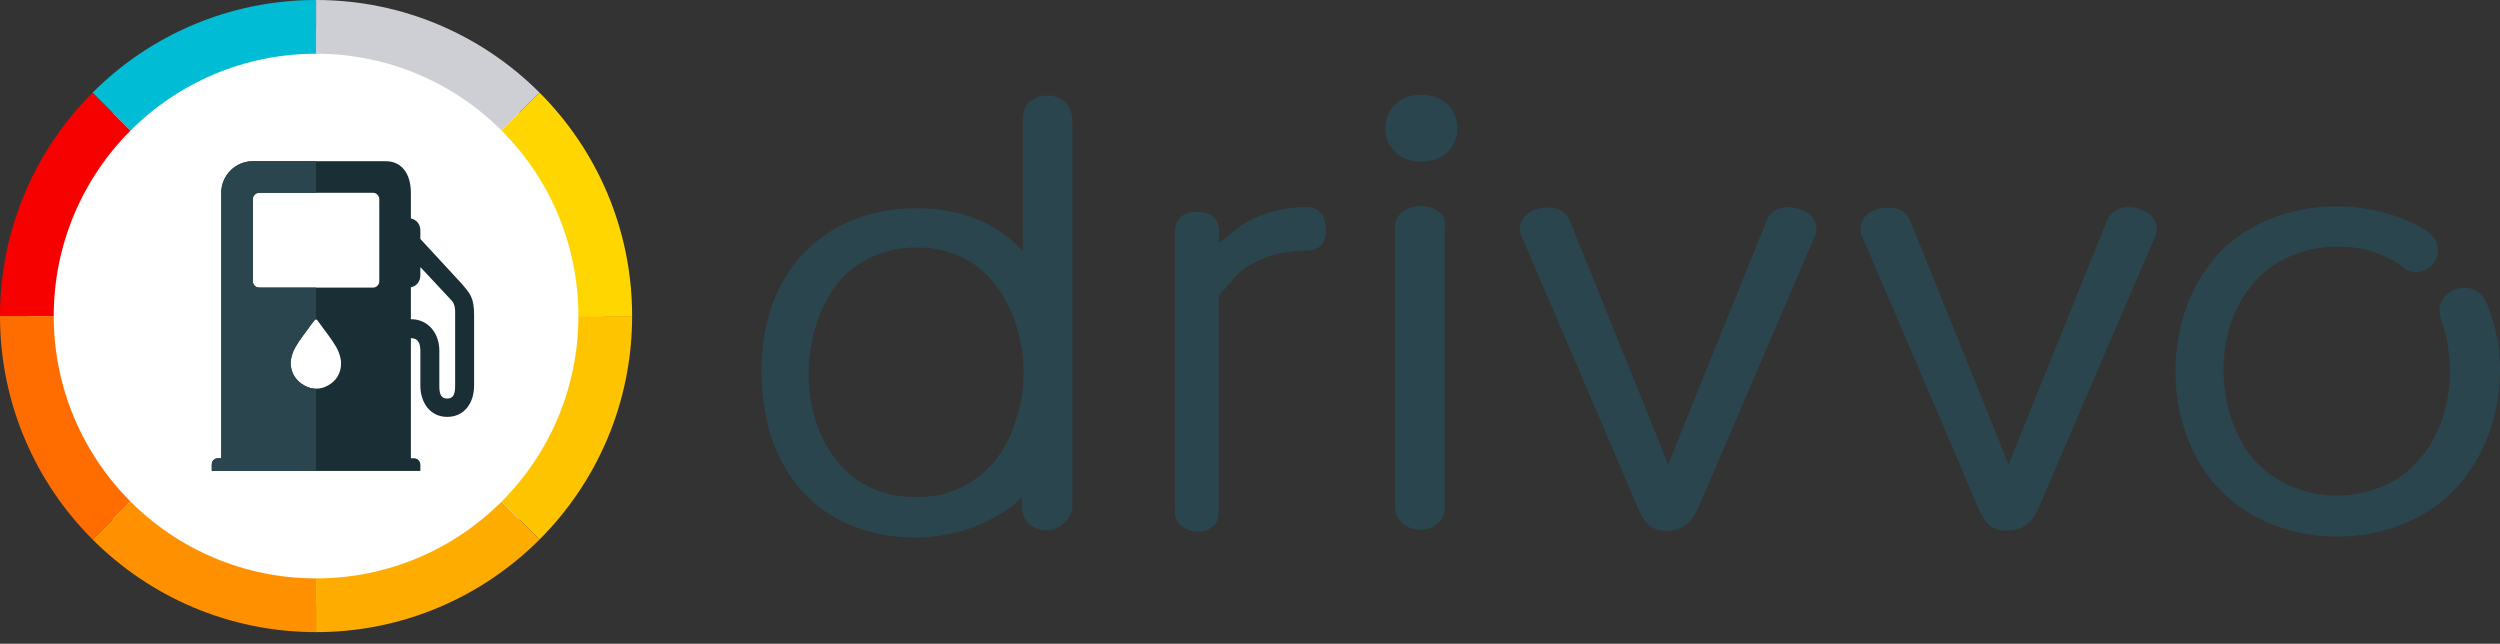 <svg width="167" height="43" viewBox="0 0 167 43" fill="none" xmlns="http://www.w3.org/2000/svg">
<rect x="0" y="0" width="167" height="43" fill="#333333" stroke="none"/>
<g clip-path="url(#clip0_46_88)">
<path d="M96.064 14.104C95.79 13.871 95.389 13.766 94.946 13.766C94.502 13.766 94.101 13.871 93.763 14.104C93.425 14.336 93.193 14.674 93.193 15.117V33.865C93.193 34.309 93.425 34.71 93.7 34.984C93.974 35.217 94.439 35.386 94.882 35.386C95.326 35.386 95.727 35.28 96.001 34.984C96.339 34.71 96.508 34.309 96.508 33.865V15.18C96.635 14.737 96.402 14.336 96.064 14.104ZM87.281 13.829C85.867 13.829 84.516 14.167 83.397 14.779C82.721 15.117 82.278 15.624 81.433 16.236V15.497C81.433 15.054 81.328 14.716 80.99 14.42C80.715 14.251 80.377 14.146 79.976 14.146C79.533 14.146 79.195 14.251 78.857 14.484H78.921C78.583 14.758 78.477 15.096 78.477 15.497V33.992C78.477 34.435 78.541 34.837 78.879 35.111C79.153 35.343 79.554 35.512 79.998 35.512C80.399 35.512 80.779 35.407 81.074 35.111C81.412 34.837 81.412 34.435 81.412 33.992V19.741C82.257 18.833 82.658 18.157 83.544 17.651H83.608C84.621 17.038 85.867 16.743 87.218 16.743C87.662 16.743 87.999 16.637 88.232 16.405C88.464 16.173 88.569 15.835 88.569 15.392V15.286C88.527 13.998 87.725 13.829 87.281 13.829ZM71.067 6.735C70.665 6.461 70.222 6.334 69.779 6.397C69.547 6.397 69.335 6.461 69.166 6.566C69.061 6.63 68.934 6.735 68.829 6.735C68.259 7.242 68.322 7.917 68.322 8.593V16.764C66.19 14.463 63.255 13.724 60.215 13.956C57.174 14.188 54.408 15.582 52.677 18.178C50.925 20.817 50.545 24.322 51.094 27.363C51.537 30.403 53.226 33.211 55.992 34.689C58.927 36.272 63.023 36.315 65.957 34.794C66.865 34.351 67.815 33.781 68.259 33.169C68.259 33.844 68.195 34.52 68.765 35.027C69.378 35.533 70.285 35.597 70.898 35.09C71.236 34.816 71.573 34.414 71.637 33.971V8.53C71.637 7.812 71.637 7.242 71.067 6.735ZM67.858 28.08C67.119 30.614 65.261 32.578 62.621 33.084C60.088 33.528 57.385 32.81 55.802 30.656C53.332 27.447 53.501 22.317 55.802 19.107C57.892 16.236 62.558 15.666 65.366 17.862C68.195 20.142 69.04 24.745 67.858 28.08ZM166.097 20.247C165.315 18.326 162.381 19.34 163.056 21.324C164.133 24.259 163.795 28.017 161.768 30.508C159.003 33.992 153.218 33.95 150.388 30.508C147.96 27.405 147.855 22.169 150.388 19.086C152.69 16.152 157.546 15.603 160.523 17.841C161.135 18.453 162.275 18.178 162.655 17.439C163.098 16.701 162.761 15.856 162.085 15.413C157.799 12.774 151.339 13.322 147.96 17.207C144.477 21.261 144.413 28.292 147.96 32.345C151.951 37.011 160.29 37.011 164.281 32.345C167.068 29.136 167.786 24.132 166.097 20.247ZM143.801 14.505C143.569 14.23 143.231 14.061 142.851 13.935C142.07 13.702 141.099 13.871 140.761 14.716C140.761 14.716 134.68 29.748 134.174 31.036C133.667 29.748 127.586 14.716 127.586 14.716C127.249 13.871 126.298 13.766 125.496 13.935C125.095 14.04 124.757 14.273 124.546 14.505C124.314 14.842 124.208 15.244 124.314 15.624C124.314 15.624 132.189 33.971 132.189 34.034C132.696 35.111 133.139 35.449 134.11 35.449C135.081 35.449 135.694 34.942 136.137 34.034L144.033 15.624C144.139 15.286 144.033 14.885 143.864 14.61L143.801 14.505ZM121.062 14.505C120.83 14.23 120.492 14.061 120.112 13.935C119.331 13.702 118.36 13.871 118.022 14.716C118.022 14.716 111.942 29.748 111.435 31.036C110.928 29.748 104.848 14.716 104.848 14.716C104.51 13.871 103.56 13.766 102.757 13.935C102.356 14.04 102.018 14.273 101.807 14.505C101.575 14.842 101.469 15.244 101.575 15.624C101.575 15.624 109.45 33.971 109.45 34.034C109.957 35.111 110.4 35.449 111.372 35.449C112.343 35.449 112.955 34.942 113.398 34.034L121.295 15.624C121.4 15.286 121.295 14.885 121.126 14.61L121.062 14.505ZM94.946 6.334C94.164 6.334 93.594 6.566 93.151 7.01C92.75 7.453 92.539 7.96 92.539 8.593C92.539 9.226 92.771 9.712 93.151 10.113C93.594 10.557 94.164 10.789 94.946 10.789C95.684 10.789 96.297 10.557 96.74 10.113C97.183 9.67 97.352 9.163 97.352 8.593C97.352 7.981 97.12 7.411 96.74 7.01C96.297 6.566 95.663 6.334 94.946 6.334Z" fill="#2B454E"/>
<path d="M21.113 1.9C31.733 1.9 40.326 10.493 40.326 21.113C40.326 31.733 31.733 40.326 21.113 40.326C10.493 40.326 1.9 31.733 1.9 21.113C1.9 10.493 10.493 1.9 21.113 1.9Z" fill="white"/>
<path d="M30.888 19.002L28.08 15.961V15.412C28.08 15.011 27.869 14.695 27.447 14.589V12.879C27.447 11.718 26.919 10.768 25.758 10.768H16.89C15.729 10.768 14.779 11.718 14.779 12.879V30.614H14.568C14.315 30.614 14.146 30.783 14.146 31.036V31.458H28.08V31.036C28.08 30.804 27.89 30.614 27.658 30.614H27.447V22.591H27.468C27.933 22.591 28.08 22.95 28.08 23.414V25.758C28.08 26.898 28.735 27.848 29.875 27.848C31.015 27.848 31.67 26.919 31.67 25.758V21.05C31.67 19.846 31.374 19.593 30.888 19.002ZM21.894 25.758C21.409 26.032 20.817 26.032 20.332 25.758C19.783 25.462 19.403 24.934 19.403 24.238C19.403 23.942 19.53 23.52 19.698 23.224C20.036 22.633 20.416 22.19 20.881 21.535C21.092 21.261 21.113 21.261 21.303 21.535C21.768 22.19 22.148 22.633 22.485 23.224C22.654 23.52 22.781 23.942 22.781 24.238C22.802 24.934 22.443 25.462 21.894 25.758V25.758ZM25.336 18.791C25.336 19.023 25.146 19.213 24.913 19.213H17.313C17.081 19.213 16.89 19.023 16.89 18.791V13.301C16.89 13.069 17.081 12.879 17.313 12.879H24.913C25.146 12.879 25.336 13.069 25.336 13.301V18.791ZM30.403 25.758C30.403 26.222 30.34 26.623 29.875 26.623C29.41 26.623 29.347 26.243 29.347 25.758V23.414C29.347 22.274 28.608 21.324 27.468 21.324H27.447V19.192C27.869 19.107 28.08 18.769 28.08 18.368V17.84L30.192 20.099C30.361 20.29 30.403 20.585 30.403 20.796V25.758Z" fill="#1A2E35"/>
<path d="M21.113 25.969C20.902 25.969 20.585 25.906 20.353 25.758C19.804 25.462 19.424 24.934 19.424 24.238C19.424 23.942 19.551 23.52 19.72 23.224C20.057 22.633 20.437 22.19 20.902 21.535C21.008 21.387 21.113 21.324 21.113 21.324V19.213H17.313C17.081 19.213 16.89 19.023 16.89 18.791V13.301C16.89 13.069 17.081 12.879 17.313 12.879H21.113V10.768H16.89C15.729 10.768 14.779 11.718 14.779 12.879V30.614H14.568C14.315 30.614 14.146 30.783 14.146 31.036V31.458H21.113V25.969Z" fill="#2B454E"/>
<path d="M8.72 8.72L6.186 6.186C2.365 10.008 0 15.286 0 21.113H3.589C3.589 16.278 5.553 11.887 8.72 8.72Z" fill="#F70000"/>
<path d="M3.589 21.113H0C0 26.94 2.365 32.218 6.186 36.04L8.72 33.506C5.553 30.339 3.589 25.948 3.589 21.113V21.113Z" fill="#FF6D00"/>
<path d="M8.72 33.506L6.186 36.04C10.008 39.861 15.286 42.226 21.113 42.226V38.637C16.278 38.637 11.887 36.673 8.72 33.506Z" fill="#FF9100"/>
<path d="M33.507 33.506C30.34 36.673 25.948 38.637 21.113 38.637V42.226C26.941 42.226 32.219 39.861 36.04 36.04L33.507 33.506Z" fill="#FFAC00"/>
<path d="M42.226 21.113H38.637C38.637 25.948 36.673 30.339 33.506 33.506L36.04 36.04C39.861 32.218 42.226 26.94 42.226 21.113V21.113Z" fill="#FFC400"/>
<path d="M33.506 8.72C36.673 11.887 38.637 16.278 38.637 21.113H42.226C42.226 15.286 39.861 10.008 36.04 6.186L33.506 8.72Z" fill="#FFD600"/>
<path d="M36.04 6.186C32.219 2.365 26.941 0 21.113 0V3.589C25.948 3.589 30.34 5.553 33.507 8.72L36.04 6.186V6.186Z" fill="#CECFD4"/>
<path d="M21.113 3.589V0C15.286 0 10.008 2.365 6.186 6.186L8.72 8.72C11.887 5.553 16.278 3.589 21.113 3.589V3.589Z" fill="#00BCD5"/>
</g>
<defs>
<clipPath id="clip0_46_88">
<rect width="167" height="42.226" fill="white"/>
</clipPath>
</defs>
</svg>
